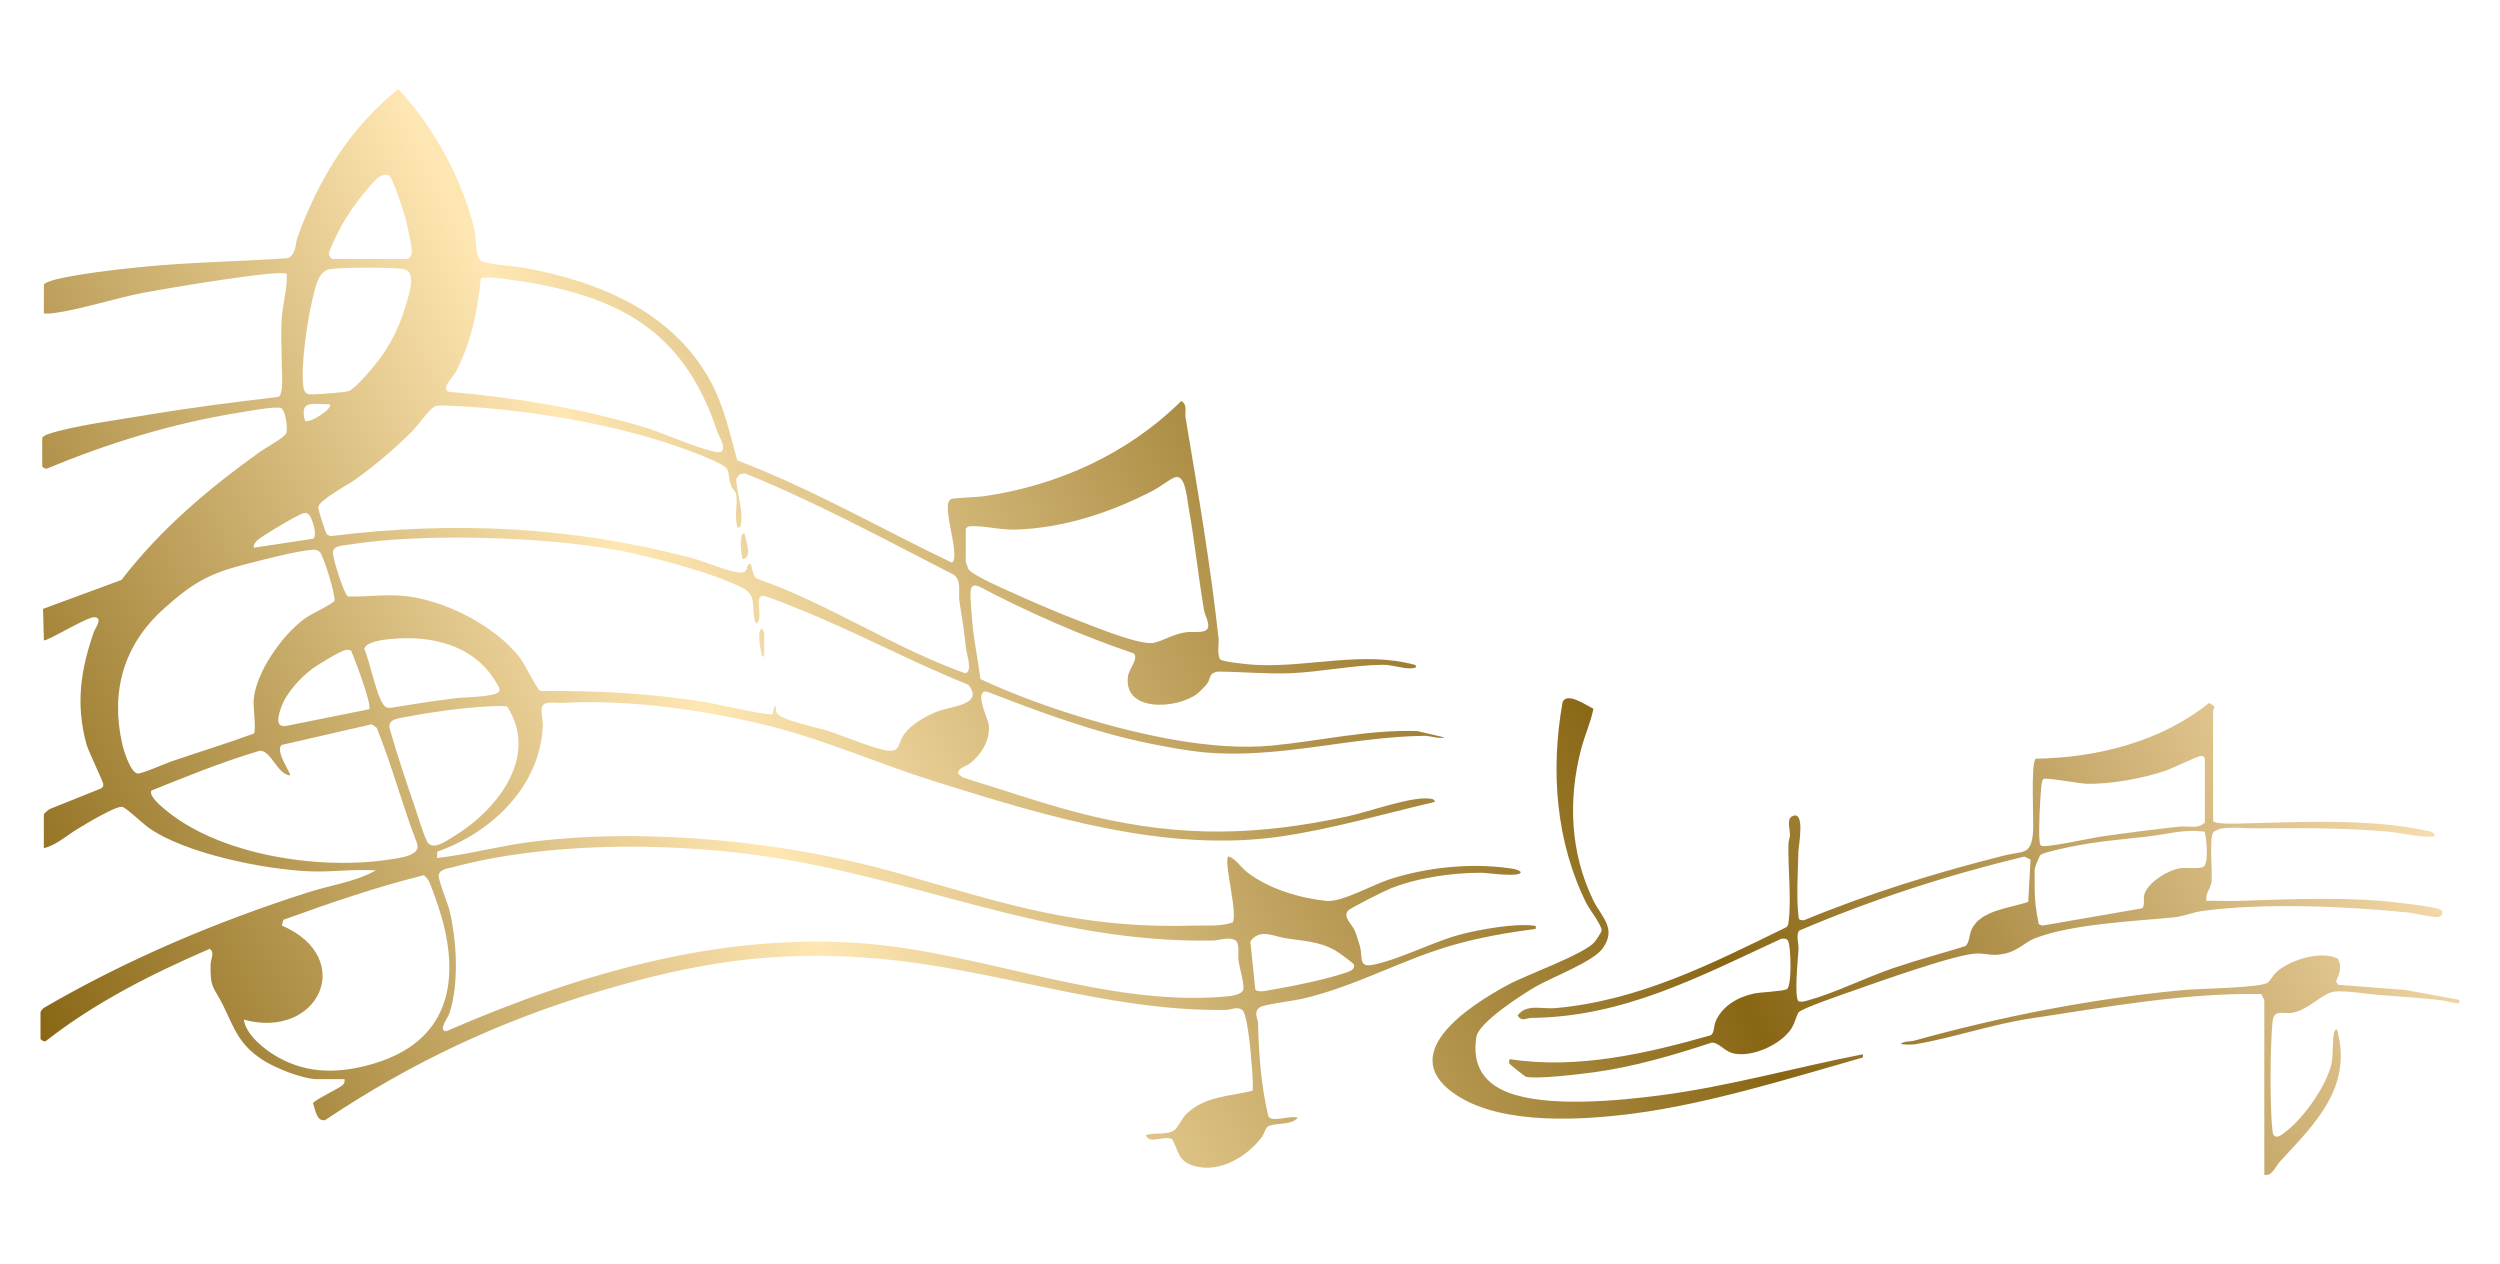 <?xml version="1.0" encoding="UTF-8"?> <svg xmlns="http://www.w3.org/2000/svg" xmlns:xlink="http://www.w3.org/1999/xlink" id="Layer_1" version="1.1" viewBox="0 0 1200 606.75"><defs><style> .st0 { fill: url(#_Безымянный_градиент_32); } </style><linearGradient id="_Безымянный_градиент_32" data-name="Безымянный градиент 32" x1="61.48" y1="584.99" x2="1028.91" y2="113.92" gradientUnits="userSpaceOnUse"><stop offset="0" stop-color="#886614"></stop><stop offset=".33" stop-color="#ffe7b3"></stop><stop offset=".69" stop-color="#886614"></stop><stop offset="1" stop-color="#f7ddae"></stop></linearGradient></defs><path class="st0" d="M21.06,136.58c.31-.96,4.92-2.29,6.15-2.57,11.87-2.71,27.22-4.47,39.45-5.74,23.85-2.48,47.87-2.67,71.75-4.37,3.98-2.42,3.19-6.7,4.35-9.91,10.2-27.98,24.97-52.37,48.39-71.25,9.23,9.73,17.25,21.61,23.54,33.5,5.28,9.98,10.41,22.76,12.99,33.76.79,3.37.56,12.26,2.66,14.77,1.73,2.06,17.01,3.04,20.85,3.73,36.14,6.51,71.9,21.07,90.09,54.96,6.46,12.04,8.97,24.59,12.59,37.53,35.65,13.54,68.62,32.62,102.88,49.01,1.5-.37,1.34-3.08,1.3-4.32-.22-7.25-3.28-15.99-3.11-22.99.02-.98.65-2.65,1.47-3.14.9-.54,12.59-.9,15.36-1.29,35.93-5.12,69.45-20.32,95.27-45.81,3.12,2,1.56,5.26,2.06,8.22,5.75,34.23,12.05,71.25,15.77,105.43.37,3.41-.8,7.27.73,10.36,1.02,1.29,14.47,2.55,17.14,2.69,25.52,1.3,51.45-6.87,76.52.01,1.27.99-.11,1.47-1.2,1.6-4,.48-9.81-1.7-14.28-1.66-14.23.14-29.98,3.46-44.37,4.05-11.65.48-23.25-.73-34.88-.77-4.5.7-3.33,3.49-5.2,5.9-.88,1.14-3.62,3.94-4.73,4.78-9.79,7.36-35.66,8.92-33.15-8.55.53-3.67,5.39-8.6,2.63-10.93-25.56-8.66-50.31-19.53-74.15-32.09-2.73-.87-3.75-.5-4.06,2.41-.26,2.43.59,12.01.86,15.06.81,8.95,2.73,18.08,3.89,27.01,15.82,7.4,33.37,13.75,50.18,18.79,27.17,8.15,61.46,15.84,89.76,13.12,23.17-2.22,46.28-7.79,69.8-6.95l13.16,3.08c-3.32.75-6.87-.85-9.87-.81-35.11.42-70.39,11.21-105.5,7.94-8.37-.78-17.67-2.52-25.95-4.18-27.11-5.46-53.09-15.15-78.76-25.09-6.01.07.89,13.01,1.18,16.31.63,7.22-3.46,13.69-8.76,18.06-2.15,1.77-6,2.04-5.93,5.23l2.27,1.73c20.66,6.32,41.19,13.65,62.24,18.62,43.29,10.21,79.21,9.32,122.47.02,10.03-2.16,30.23-9.54,39.1-8.53,1.19.14,2.44.16,2.74,1.6-24.4,5.7-48.62,12.83-73.48,16.52-55.69,8.25-114.04-9.9-166.8-26.42-26.25-8.22-51.68-19.55-78.33-26.31-30.65-7.77-68.23-13.12-99.71-11.31-2.57.15-7.89-.7-9.52.78-2.07,1.87-.22,6.99-.34,9.95-1.18,29.13-24.38,51.45-50.7,60.66l-.11,3.07c15.34-1.76,30.38-5.92,45.7-7.82,55.66-6.91,122.46-.15,176.39,15.3,50.79,14.56,86.05,26.53,140.69,24.96,6.4-.18,12.92.59,19.12-1.5,2.64-4.63-4.6-29.87-2.03-31.73,3.56,1.13,5.81,5.13,8.78,7.45,10.4,8.11,25.42,12.63,38.38,13.93,7.27.73,22.5-7.97,30.69-10.55,17.72-5.57,37.96-7.72,56.45-5.2,1.9.26,4.62.49,6.03,1.88,0,2.77-16.34.37-18.58.36-14.08-.08-30.95,2.34-44.04,7.58-2.71,1.08-19.18,9.31-20.29,10.62-2.6,3.09,1.84,6.33,3.22,9.56.74,1.74,2.03,5.8,2.56,7.73,1.3,4.71-.95,10.07,5.97,8.71,13.44-2.64,28.67-11.03,42.45-14.64,8.94-2.34,25.74-5.33,34.68-4.19,1.44.18,1.29-.27,1.17,1.58-12.87,1.65-26.31,3.99-38.86,7.52-25.06,7.03-47.11,19.94-73.09,26.01-3.91.91-18.68,2.75-20.47,4.11-3.18,2.43-.88,5.1-.81,7.92.34,14.88,1.47,29.7,4.89,44.22,1.14,3.5,11.31-.63,14.14.92-3.43,3.88-10.87,1.98-14.53,4.3-.89.56-1.61,3.44-2.58,4.75-7.11,9.58-20.67,17.76-32.85,13.94-7.65-2.4-6.98-6.66-10.29-12.69-3.74-2.26-10.75,2.72-12.69-1.96,4.27-1.63,9.96.24,13.78-2.48,1.54-1.1,3.68-5.7,5.53-7.55,8.76-8.77,20.71-8.54,31.88-11.32.84-1.2-.95-20.17-1.33-23.31-.36-2.94-1.69-14.17-3.52-15.48-2.56-1.83-5.19-.07-7.85-.02-56.47.9-110.25-19.58-166.57-24.58-49.07-4.36-87.01,1.6-133.61,15.44-47.81,14.2-90.84,34.3-132.22,62.04-4.24.75-4.66-5.11-5.84-8.07.22-1.41,12.78-7.19,14.32-8.84.94-1,.96-1.4.81-2.76h-13.08c-6.97,0-20.43-5.41-26.35-9.33-11.24-7.44-13.21-14.53-18.64-25.73-4.4-9.08-6.51-8.12-6.19-20.02.07-2.63,2.1-5.6-.38-7.49-27.65,11.94-54.85,25.61-78.63,44.23-.86.62-2.63-.54-2.63-1.06v-12.67c0-.53,1.14-1.96,1.79-2.25,39.89-23.21,82.83-41.35,126.85-55.4,10.76-3.43,22.44-4.95,32.34-10.47-10.7-.74-21.34.91-32.15.43-21.54-.95-59.01-8.43-76.74-20.77-2.54-1.77-11.17-9.93-12.87-10.17-3.26-.46-17.49,8.25-21.22,10.47-5.29,3.14-10.51,8.03-16.41,9.35v-16.24c0-.3,2.27-2.31,2.96-2.59l24.34-9.75c.82-.4,1.21-1.03,1.3-1.93.1-1.06-7.21-15.91-8.19-19.56-5.16-19.24-2.77-35.43,3.65-53.83.51-1.47,4.61-6.87.2-6.96-3.81-.08-23.05,11.91-24.23,11.07l-.41-15.06,37.64-13.89c18.98-24.61,41.59-43.65,66.72-61.67,2.4-1.72,11.78-6.72,12.47-8.94.65-2.08-.35-11.23-2.79-11.96-2.91-.87-16.93,1.78-21.02,2.44-31.16,5.07-61.79,14.49-90.82,26.57-.85.54-2.59-.51-2.59-1.06v-13.46c0-.74,2.01-1.65,2.83-1.93,12.09-4.05,35.15-7.07,48.54-9.34,20.59-3.48,41.31-6.03,62.04-8.53,2.49-1.18,1.63-11.35,1.61-14.3-.06-7.78-.6-15.78-.02-23.72.5-6.79,2.71-14.06,2.37-21-2.45-2.46-60.31,7.42-68.35,8.96-13.86,2.65-30.03,7.98-43.27,9.85-1.66.23-3.29.29-4.95.2v-13.9ZM159.44,124.31h36.48c.66-.66,1.38-1.46,1.66-2.36.64-2.08-2.27-14.59-3.08-17.61s-5.93-18.97-7.69-20.05c-4.23-1.91-8.04,3.68-10.73,6.74-4.07,4.64-8.77,11.35-11.82,16.71-1.2,2.11-6.73,12.89-6.41,14.28.13.6,1.14,2.15,1.59,2.29ZM158.05,129.25c-5.58,1-7.08,10.26-8.3,15.47-2.33,10-5.33,30.33-4.2,40.19.22,1.95.57,3.92,2.79,4.34,1.69.32,17.59-.93,19.09-1.52,3.66-1.44,13.52-13.55,16.06-17.23,5.02-7.28,8.77-15.15,11.18-23.68,1.42-5.03,5.84-16.6-1.18-17.71-5.45-.86-30.09-.82-35.45.14h.01ZM346.09,216.87c2.77-1.75-1.12-7.68-1.73-9.55-16.87-51.19-50.53-66.53-101.74-73.42-1.9-.26-11.03-1.33-11.86-.14-1.43,15.54-4.73,31.08-12.09,44.94-1.23,2.31-7.07,7.64-3.31,9.35,31.15,2.66,62.17,7.69,92.15,16.47,11.1,3.25,24.79,9.89,35.32,12.26.89.2,2.56.53,3.26.08h0ZM158.25,194.01c-7.42.26-14.74-2.58-11.86,7.89,1.89,1.81,13.92-6.06,11.86-7.89ZM354.14,253.41c-1.99-4.93.13-11.4-.81-16.22-.3-1.54-1.76-2.31-2.35-3.98-2.66-7.45,1.23-7.67-7.96-11.86-35.47-16.15-88.34-25.1-127.23-26.58-1.81-.07-4.73-.26-6.36.05-2.74.52-8.72,9.28-11.2,11.78-8.48,8.57-18.02,16.65-27.82,23.69-3.14,2.26-17.48,9.83-17.66,13.18-.05,1.03,3.48,12.61,4.27,13.16l1.66.71c59.02-7.36,115.39-4.68,172.82,10.36,5.9,1.54,18.18,6.68,23.14,7.06.99.08,1.77.12,2.69-.35,2.07-1.05.53-4.11,3.15-3.59.75,2.35.64,5.61,2.94,6.98,34.59,12.09,65.2,32.97,99.76,45.34,3.98-.32.7-9.39.42-12.33-.78-8.22-1.88-14.28-3.09-22.26-.61-4.01,1.17-9.49-2.49-12.56-33.12-16.93-65.82-34.75-100.36-48.74l-2.71.4-1.59,2.4c.39,6.32,3.12,14.45,2.4,20.61-.14,1.18-.15,2.44-1.6,2.74h-.02ZM463.57,253.81v15.84c0,.19,1.04,3.12,1.26,3.5,1.75,3,18.51,10.14,22.79,12.09,10.22,4.66,20.78,9.11,31.27,13.13,7.19,2.75,28.84,11.66,35.15,10.15,4.59-1.1,8.85-3.99,14.83-4.98,3-.5,6.13.22,8.97-.57,4.46-1.24.63-6.97.15-9.77-2.86-16.65-4.54-33.55-7.57-50.26-.73-4.04-1.49-16.15-6.9-13.67-2.59,1.19-6.85,4.52-9.81,6.07-20.18,10.55-42.92,18.1-65.96,18.86-7.16.24-13.97-1.61-20.62-1.65-1.44,0-2.7-.04-3.56,1.26h0ZM121.78,262.91l28.56-4.33c2.12-1.61-.33-9.12-1.67-11.03-1.68-2.39-3.46-1.01-5.52-.11-2.95,1.29-17.67,10.04-19.74,11.96-.92.86-1.78,2.18-1.63,3.51h0ZM362.86,299.35c-2.72-6.22.97-13.15-5.79-16.79-13.77-7.43-44.99-15.51-60.8-18.48-34.65-6.51-94.1-8.3-128.79-2.64-2.7.44-7.27.32-7.65,3.51-.32,2.66,5.32,20.24,7.15,21.34,8.79.32,17.66-1.1,26.48-.3,19.59,1.77,44.41,14.34,56.35,30.05,2.14,2.82,7.98,15.12,9.72,15.64,26.17-.22,52.29,1.06,78.11,5.15,4.42.7,31.65,6.9,33.06,5.98.81-.52.12-3.87,1.68-3.85,0,1.05-.06,2.16.42,3.15,1.74,3.56,19.32,7.06,23.99,8.52,7.01,2.19,23.29,9.01,29.2,9.65,6.64.72,4.67-3.54,8.27-8.23,3.59-4.67,10.24-8.4,15.63-10.53,6.56-2.59,22.68-3.12,14.9-12.87-27.65-11.04-54.06-25.42-81.68-36.43-2.92-1.16-14.8-6.1-16.82-6.2-4.67-.23.67,11.52-3.4,13.34h-.03ZM150.14,263.87c-7.86.59-21.99,4.37-30.11,6.4-19.15,4.79-26.78,8.79-41.45,21.97-19.19,17.24-25.64,39.58-19.89,64.97.75,3.29,3.98,13.57,7.35,14.07,1.86.28,13.13-4.73,16.12-5.76,13.2-4.55,26.59-8.58,39.69-13.42,1.23-1.59-.34-12.46-.1-15.95.92-13.2,13.45-30.88,23.87-38.73,4.57-3.45,10.39-5.39,14.92-8.9.76-2.31-5.17-21.72-7.06-23.61-.9-.9-2.11-1.13-3.35-1.04h0ZM187.43,306.71c-3.13.3-12.2,1.28-12.55,4.95,2.5,4.8,6.38,25.75,10.34,27.71.63.31,1.24.49,1.94.42,10.58-1.74,21.22-3.36,31.86-4.69,3.89-.49,19.19-.52,20.58-3.27.56-1.31-.47-2.62-1.1-3.72-10.52-18.41-31.03-23.33-51.07-21.39h0ZM177.18,340.43c1.46-2.26-7.04-24.23-8.58-28.05-.77-.53-1.85-.5-2.76-.36-2.31.36-13.36,7.05-15.78,8.85-5.7,4.24-12.54,11.57-14.96,18.33-1.23,3.43-3.54,9.99,2.09,9.28l39.99-8.05h0ZM232.63,339.18c-11,.65-25.67,2.6-36.5,4.73-4.15.82-10.48.92-8.99,6.14,3.48,12.2,7.8,25.1,11.95,37.21,1.54,4.51,3.9,12.53,5.78,16.4,2.44,5.04,9.13.09,12.62-1.99,20.75-12.42,41.63-38.37,25.89-62.6-3.59-.37-7.16-.1-10.74.11h0ZM72.71,379.44c-1.48,2.38,4.08,7.06,5.87,8.59,26.33,22.62,75.1,29.76,108.54,24.5,4.61-.72,15.48-1.73,12.96-8.02-7-18.08-11.96-37.18-19.27-55.21l-2.38-1.64-43.18,9.9c-3.53,2.95,4.78,13.83,3.97,14.66-6.29-.65-9-12.08-14.59-11.85-17.73,5.25-34.81,12.2-51.91,19.08h-.01ZM593.43,451.61c-3.66-2.31-7.67-.22-11.28-.16-78.96,1.47-143.34-30.9-219.8-41.12-44.98-6.01-100.58-5.91-144.64,5.83-2.39.64-6.74.95-7.15,4.01-.28,2.05,4.41,13.6,5.23,16.94,3.5,14.45,4.57,35.05-.03,49.17-.75,2.29-5.65,8.41-1.61,8.74,63.26-27.51,132.24-47.94,202.22-42.02,57.13,4.84,114.55,30.35,172.08,25.33,2.31-.2,8.01-.84,8.38-3.58s-1.85-10.22-2.32-13.53.67-6.71-1.08-9.62h0ZM117.02,489.44c1.12,7.28,9.69,14.15,15.92,17.75,15.11,8.73,31.1,8.09,47.35,3.06,33.84-10.47,40.79-37.36,31.84-69.49-.94-3.38-5.15-16.33-6.73-18.62-.54-.78-1.23-1.46-1.97-2.05-22.72,5.67-45.28,13.38-67.39,21.41l-.76,2.74c36.15,15.62,17.59,54.99-18.26,45.19h0ZM602.54,474.98c1.49,1.74,6.48.31,8.68-.05,9.95-1.62,25.35-4.87,34.77-8.04,1.71-.58,4.62-1.5,3.89-3.89-.22-.73-7.73-6.12-9.05-6.85-8.13-4.52-15.41-4.39-24.24-5.89-5.41-.92-12-4.68-16.43,1.65l2.38,23.07h0ZM1062.29,394c.57,1.85,12.94,1.29,15.5,1.22,26.01-.73,60.86-2.24,86.18,3.36,1.79.39,4.85.44,4.58,2.94-7.62.56-15.07-1.69-22.61-2.36-21.04-1.87-42.26-1.7-63.46-1.56-5.31.04-10.97-.8-16.44.15-.66.12-3.14,1.17-3.54,1.6-2.23,2.36-.41,19.36-.98,23.97-.42,3.33-3.13,5.51-2.4,9.09,4.88-.14,9.82.18,14.71.03,22.79-.67,46.15-1.87,68.95-.03,4.75.38,25.31,2.58,28.38,4.13,2.37,1.19.91,3.28-.71,3.59-2.34.45-11.68-1.85-14.98-2.18-29.76-2.93-68.74-4.68-98.23-.7-4.64.63-9.29,2.63-13.59,3.06-19.22,1.93-48.91,3.11-66.85,10.06-4.81,1.86-7.85,5.81-14.12,7.28s-8.18.09-13.39.02c-9.51-.12-48.52,13.95-59.85,17.9-3.89,1.36-24.96,8.58-26.11,10.35s-1.76,5.12-3.41,7.69c-4.92,7.71-18.62,13.96-27.65,12.08-4.5-.94-7.2-5.35-10.62-5.24-18.42,6.05-37.14,11.56-56.43,14.22-6.16.85-28.22,3.54-32.86,2.12-.49-.15-7.75-5.89-7.91-6.38-.12-.38-.26-1.99.43-1.99,32.32,4.92,65.36-2.68,96.31-11.5,1.75-1.16,1.41-4.53,2.24-6.48,3.16-7.48,10.47-11.75,18.21-13.49,3.31-.74,14.15-1.08,16.07-2.17,2.47-1.4,2.03-21.11.42-23.41-.72-1.02-2.07-.87-3.14-.75-39.12,18.03-75.42,37.48-119.84,37.97-2.74.03-4.68,2.04-6.7-1.15,4.14-5.76,11.72-3,17.86-3.53,40.3-3.49,75.44-21.4,111.03-38.8,1.02-.71,1.04-1.68,1.19-2.78,1.41-10.52-.36-26.02-.08-37.3.04-1.45.67-2.74.72-4.03.12-3.03-1.75-7.85,1.14-9.23,6.4-3.06,2.97,14.27,2.91,17.21-.19,8.63-.98,22.05,0,30.17.1.85,0,1.82.79,2.4l1.82.2c31.34-12.98,63.61-22.93,96.51-31.2,8.7-2.19,12.59.17,13.51-11.06.43-5.25-1.19-33.49,1.32-35.31,29.64-.51,59.9-8.11,83.26-26.79l2.31,1.55c.54,1.13-.45,1.66-.45,1.94v53.12ZM1058.33,394.79v-30.89c-.57-.74-.83-1.02-1.8-1.05-1.55-.04-14.11,6.13-17.4,7.22-10.93,3.61-26.03,6.41-37.53,6.14-3.36-.08-19.54-3.12-20.87-2.29-.53,1.07-.79,2.25-.91,3.44-.5,5.31-1.42,21.44-.83,26.18.11.87-.03,1.76.78,2.39,1.75,1.25,24.17-3.72,28.3-4.32,12.49-1.8,25.32-3.43,37.98-4.84,4.11-.46,9.09,1.35,12.28-1.99h0ZM1058.24,399.23c-9.56-1.41-18.14,1.25-27.29,2.28-12.32,1.39-24.83,2.41-37.07,4.95-2.74.57-13,2.7-14.38,3.85-.6.49-2.78,6.05-2.84,6.69-.13,1.43.03,5.76,0,7.9-.12,6.76.6,12.08,1.93,18.66l1.64.75,47.98-8.31c1.4-1.2.56-4.25.96-6.17,1.27-6.04,11.36-12.1,17.06-13.06,3-.51,10.13.61,11.73-.96,2.24-2.21,1.17-13.28.29-16.57h-.01ZM863.34,480.63c1.54.43,3.04-.04,4.52-.45,12.81-3.51,28.18-11.18,41.41-15.66,11.22-3.8,22.72-6.84,34.04-10.36,1.97-1.27,1.86-5.4,3.07-8.03,4.31-9.39,18.71-10.22,27.18-13.25l1.11-20.27-2.97-1.46c-36.89,8.88-73.04,20.61-107.91,35.46-1.91,1.58-.35,6.68-.5,9.19-.2,3.55-2.21,23.4.05,24.83ZM894.17,506.07c.3,1.78-.14,1.57-1.55,1.97-34.66,9.91-72.76,21.76-108.38,26.44-24.79,3.26-61.8,5.5-83.8-7.98-32.47-19.88,4.71-43.73,23.49-53.84,9.25-4.97,36.13-14.47,41.4-20.43.64-.73,3.27-4.72,3.43-5.38.53-2.19-5.99-10.67-7.2-13.09-14.87-29.8-17.33-64.06-11.54-96.62,1.94-5.3,11.6,1.5,14.82,3.09-1.3,6.53-4.18,12.76-5.89,19.29-6.35,24.31-5.26,49.9,5.81,72.62,3.96,8.12,11.47,13.45,4.45,23.17-4.55,6.31-23.94,13.63-31.81,18.13-6.46,3.7-27.64,17.25-28.76,24.34-2.06,13.03,3.16,21.98,15.28,26.63,18.88,7.24,52.7,3.99,73,1.35,32.82-4.28,64.97-13.41,97.24-19.7h0ZM1086.88,480.33c-.08-.48-1.23-2.97-1.56-3.2-37.1-.58-73.91,6.23-110.45,11.71-18.54,2.74-37.96,9.5-55.75,12.43-1.03.17-6.71.29-6.71-.36,1.86-1.23,4.46-.85,6.51-1.42,41.91-11.65,85.63-20.22,129.51-24.31,6.48-.6,37.03-1.04,40.1-3.51,1.33-1.07,2.5-3.59,4.31-5.2,6.54-5.79,21.16-10.36,29.3-6.33,2.25,3.79.73,7.34-.85,11.01l.99,1.53,32.39,2.5,25.79,4.75c.05,1.42.4,1.67-1.18,1.58-2.52-.15-5.47-1.21-8.05-1.48-9.89-1.07-19.4-1.74-29.27-2.45-6.14-.44-15.6-2.21-21.38-1.61-5.7.59-12.26,8.68-20.01,10.11-4.88.9-9.13-2.08-9.77,4.49-1.14,11.59-1.34,41,0,52.36.66,5.53,5.37,1.13,7.87-.96,8.03-6.69,18.33-21.46,20.53-31.74.72-3.39.34-13.22,1.36-15.27.17-.34.98-.99,1.19-.78,7.71,27.62-10.54,45.17-27.36,63.35-2.31,2.5-3.8,7.29-7.52,6.35v-83.56h.01ZM356.51,268.46c-.49-.44-2.16-12.07.78-12.67.63,3.45,4.16,11.7-.78,12.67ZM366.82,315.19c-1.59-.32-1.35-1.63-1.58-2.78-.41-2.09-1.81-9.72.39-10.68.38.2,1.19,1.86,1.19,1.98v11.48h0Z"></path></svg> 